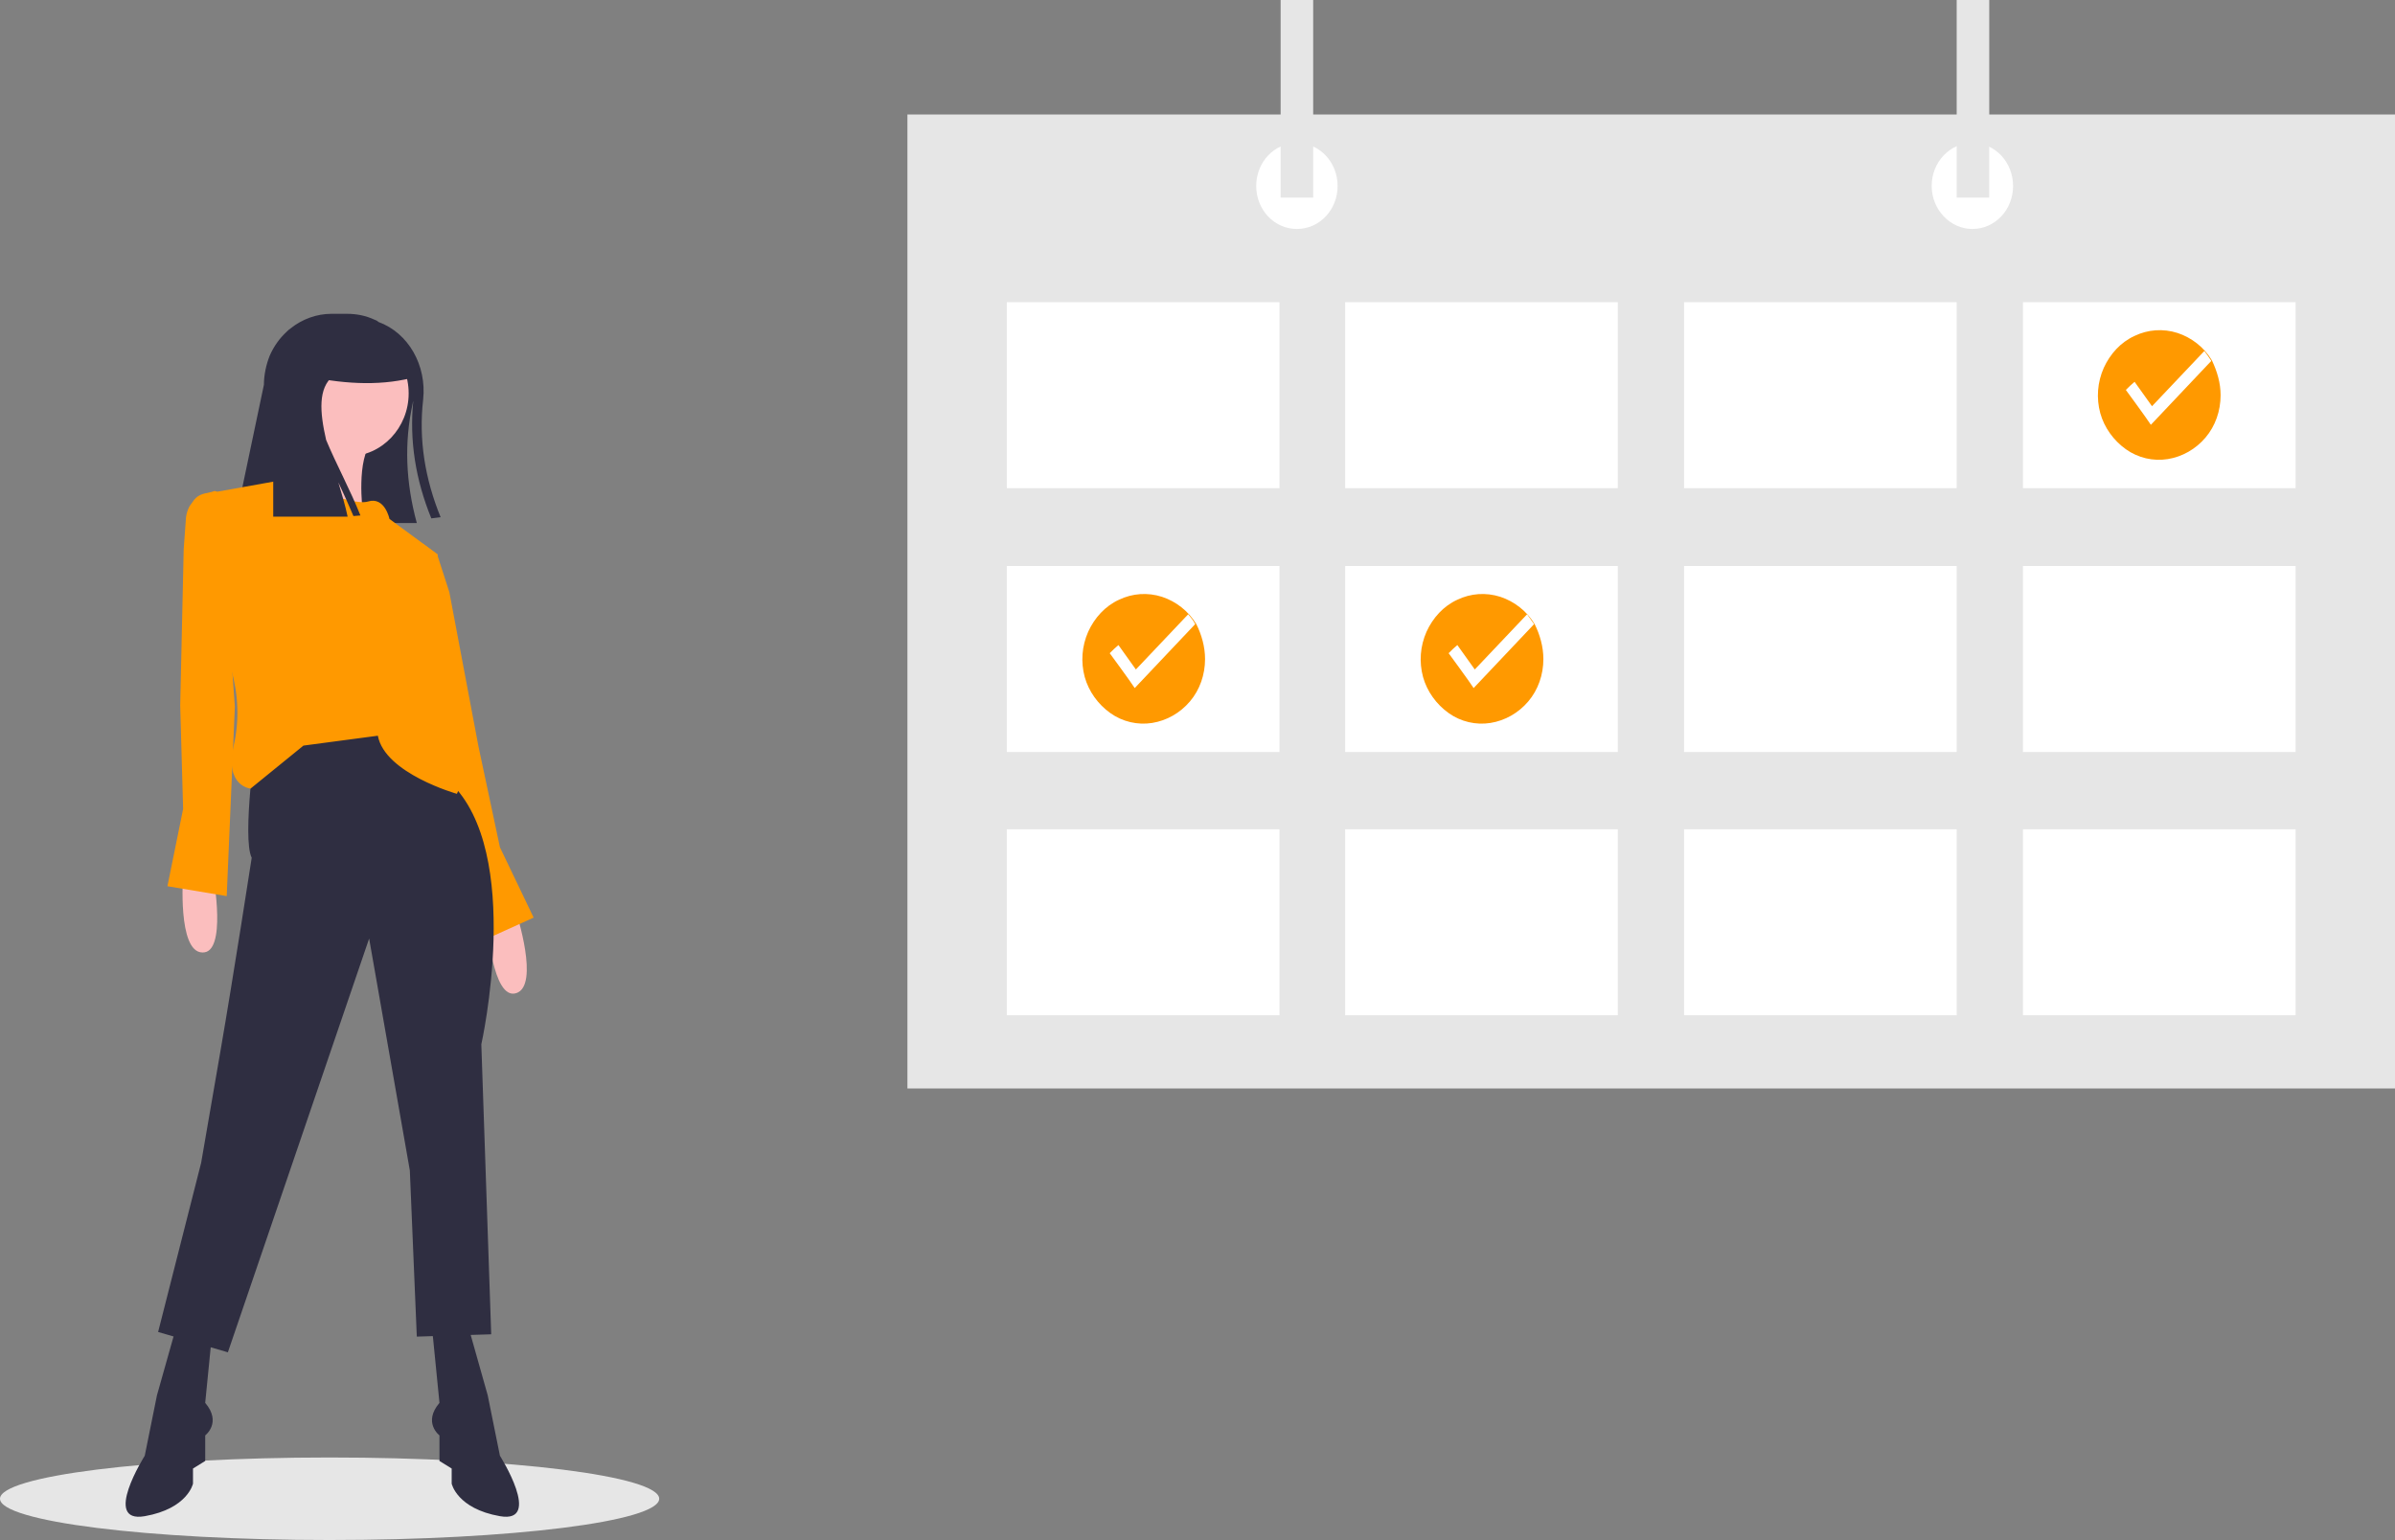 <?xml version="1.0" encoding="UTF-8"?> <!-- Generator: Adobe Illustrator 25.0.0, SVG Export Plug-In . SVG Version: 6.00 Build 0) --> <svg xmlns="http://www.w3.org/2000/svg" xmlns:xlink="http://www.w3.org/1999/xlink" version="1.1" id="Calque_1" x="0px" y="0px" viewBox="0 0 412 265" style="enable-background:new 0 0 412 265;" xml:space="preserve"><rect x="0" y="0" width="412" height="265" fill="#808080" stroke="none"/> <style type="text/css"> .st0{clip-path:url(#SVGID_2_);} .st1{fill:#E6E6E6;} .st2{fill:#2F2E41;} .st3{fill:#FBBEBE;} .st4{fill:#FF9900;} .st5{fill:#FFFFFF;} </style> <g> <defs> <rect id="SVGID_1_" y="0" width="412" height="265"></rect> </defs> <clipPath id="SVGID_2_"> <use xlink:href="#SVGID_1_" style="overflow:visible;"></use> </clipPath> <g class="st0"> <path class="st1" d="M56.7,265c31.3,0,56.7-3.2,56.7-7.1c0-3.9-25.4-7.1-56.7-7.1c-31.3,0-56.7,3.2-56.7,7.1 C0,261.8,25.4,265,56.7,265z"></path> <path class="st2" d="M71.1,68.9c0,0.2-0.1,0.3-0.1,0.5C69.5,76.2,69.8,83,71.7,90H40.4l5-23.8c0-1.7,0.4-3.5,1-5 c0.7-1.6,1.7-3,2.9-4.1c0.2-0.2,0.4-0.4,0.7-0.6c2-1.6,4.5-2.5,7-2.5h2.7c1.6,0,3.2,0.3,4.7,1c0.3,0.1,0.5,0.2,0.7,0.4 c5.2,1.9,8.3,7.5,7.7,13.3c-0.8,6.9,0.3,13.7,3,20.3l-1.6,0.2C71.5,82.6,70.4,75.8,71.1,68.9z"></path> <path class="st3" d="M52.1,72.4c0,0,2.5,11.3-2.5,12.1c-5,0.9,12.8,3.5,12.8,3.5s-1.2-9.1,1.7-12.1L52.1,72.4z"></path> <path class="st3" d="M31.5,150.5c0,0-1,13.3,3.3,13.4c4.3,0.2,1.9-13.1,1.9-13.1L31.5,150.5z"></path> <path class="st3" d="M88.8,157c0,0,4.1,12.6,0,13.9c-4.1,1.3-5-12.1-5-12.1L88.8,157z"></path> <path class="st4" d="M67,94.5l5.8-0.9l2.4,1.8l2.1,6.5l5,26.5l3.7,17.4l5.8,12.1l-9.5,4.3L73.2,131L67,94.5z"></path> <path class="st2" d="M44.1,126.8c0,0-2.5,17.4-0.8,20.8c0,0-3.1,20.1-5.4,33.4l-3.3,19.1l-7.4,29.1l12,3.5l24.3-71.2l7,39.9 l1.2,28.6l12.8-0.4l-1.7-49.9c0,0,7.4-33-5.4-45.1c-12.8-12.1-14.9-12.1-14.9-12.1L44.1,126.8z"></path> <path class="st2" d="M80.6,228.4l3.3,11.7l2.1,10.4c0,0,7.4,11.7,0,10.4c-7.4-1.3-8.3-5.6-8.3-5.6v-2.6l-2.1-1.3V247 c0,0-2.9-2.2,0-5.6l-1.2-12.1L80.6,228.4z"></path> <path class="st2" d="M30.3,228.4L27,240.1l-2.1,10.4c0,0-7.4,11.7,0,10.4c7.4-1.3,8.3-5.6,8.3-5.6v-2.6l2.1-1.3V247 c0,0,2.9-2.2,0-5.6l1.2-12.1L30.3,228.4z"></path> <path class="st3" d="M60,78.5c5.7,0,10.3-4.9,10.3-10.8c0-6-4.6-10.8-10.3-10.8c-5.7,0-10.3,4.9-10.3,10.8 C49.7,73.6,54.3,78.5,60,78.5z"></path> <path class="st4" d="M49.7,82.4c0,0,10.7,4.8,13.6,3.9c2.9-0.9,3.7,3,3.7,3l8.3,6.1l-2.5,14.8c0,0,2.1,7.8-0.4,13 c0,0,6.6,2.2,4.1,5.6c0,0,4.5,2.6,2.1,7.8c0,0-12.4-3.5-13.6-10l-12.8,1.7l-9.1,7.4c0,0-4.5-0.4-2.9-7.4c1-4.3,0.8-8.8-0.4-13 L35.2,85L49.7,82.4z"></path> <path class="st4" d="M36.6,84.6L34.9,85c-0.6,0.2-1.1,0.5-1.5,1l-0.5,0.7c-0.5,0.6-0.8,1.5-0.9,2.3l-0.4,5.5l-0.6,26.9l0.5,17.8 l-2.7,13.3l10.2,1.7l1.4-32.6l-2.6-36c0-0.2-0.1-0.3-0.1-0.5c-0.1-0.1-0.2-0.3-0.3-0.4c-0.1-0.1-0.3-0.2-0.4-0.2 C36.9,84.5,36.7,84.5,36.6,84.6z"></path> <path class="st2" d="M62,88.7c-1.7-4.3-4.2-8.9-5.9-13c-1.1-4.8-1.4-8.9,1.2-11c0-4.6,0.2-7.6-3.3-9.8c-0.8,0.4-1.6,0.9-2.4,1.5 l0,0c-0.1,0.1-0.3,0.2-0.4,0.3c-0.1,0-0.1,0.1-0.2,0.1c0,0-0.1,0.1-0.1,0.1l0,0c-1.2,1.1-2.3,2.6-2.9,4.1c-0.7,1.6-1,3.3-1,5v22.9 h12.8c-0.4-1.9-1-3.9-1.6-5.9c0.9,1.9,1.8,3.9,2.6,5.8L62,88.7z"></path> <path class="st2" d="M71.7,64.8c-5.6,1.6-11.9,1.4-18.6,0v-8.7h10.3c2.2,0,4.3,0.9,5.8,2.5C70.9,60.3,71.7,62.5,71.7,64.8 L71.7,64.8z"></path> <path class="st1" d="M412,19.7H156.1v167.6H412V19.7z"></path> <path class="st5" d="M220.1,52h-46.9v32h46.9V52z"></path> <path class="st5" d="M278.3,52h-46.9v32h46.9V52z"></path> <path class="st5" d="M336.6,52h-46.9v32h46.9V52z"></path> <path class="st5" d="M394.8,52H348v32h46.9V52z"></path> <path class="st5" d="M220.1,97.4h-46.9v32h46.9V97.4z"></path> <path class="st5" d="M278.3,97.4h-46.9v32h46.9V97.4z"></path> <path class="st5" d="M336.6,97.4h-46.9v32h46.9V97.4z"></path> <path class="st5" d="M394.8,97.4H348v32h46.9V97.4z"></path> <path class="st5" d="M220.1,142.7h-46.9v32h46.9V142.7z"></path> <path class="st5" d="M278.3,142.7h-46.9v32h46.9V142.7z"></path> <path class="st5" d="M336.6,142.7h-46.9v32h46.9V142.7z"></path> <path class="st5" d="M394.8,142.7H348v32h46.9V142.7z"></path> <path class="st5" d="M223.1,39.4c3.9,0,7-3.3,7-7.4s-3.1-7.4-7-7.4c-3.9,0-7,3.3-7,7.4S219.2,39.4,223.1,39.4z"></path> <path class="st5" d="M339.3,39.4c3.9,0,7-3.3,7-7.4s-3.1-7.4-7-7.4s-7,3.3-7,7.4S335.5,39.4,339.3,39.4z"></path> <path class="st1" d="M225.9,0h-5.6v34h5.6V0z"></path> <path class="st1" d="M342.2,0h-5.6v34h5.6V0z"></path> <path class="st4" d="M382,68c0,2.7-0.9,5.3-2.6,7.3c-1.7,2-4,3.3-6.5,3.7c-2.5,0.4-5.1-0.2-7.2-1.7c-2.1-1.5-3.7-3.7-4.4-6.2 c-0.7-2.6-0.5-5.3,0.6-7.8c1.1-2.4,2.9-4.4,5.3-5.5c2.3-1.1,4.9-1.3,7.4-0.5c2.4,0.8,4.5,2.4,5.9,4.7C381.4,63.9,382,65.9,382,68z "></path> <path class="st5" d="M380.4,62.1l-10.4,11c-0.7-1.1-4.3-6-4.3-6c0.5-0.5,1-1,1.5-1.4l3,4.2l9-9.5C379.6,60.9,380,61.5,380.4,62.1z "></path> <path class="st4" d="M265.5,113.4c0,2.7-0.9,5.3-2.6,7.3s-4,3.3-6.5,3.7c-2.5,0.4-5.1-0.2-7.2-1.7c-2.1-1.5-3.7-3.7-4.4-6.2 c-0.7-2.6-0.5-5.3,0.6-7.8c1.1-2.4,2.9-4.4,5.3-5.5c2.3-1.1,4.9-1.3,7.4-0.5c2.4,0.8,4.5,2.4,5.9,4.7 C264.9,109.2,265.5,111.3,265.5,113.4z"></path> <path class="st5" d="M263.9,107.4l-10.4,11c-0.7-1.1-4.3-6-4.3-6c0.5-0.5,1-1,1.5-1.4l3,4.2l9-9.5 C263.1,106.3,263.5,106.8,263.9,107.4z"></path> <path class="st4" d="M207.3,113.4c0,2.7-0.9,5.3-2.6,7.3s-4,3.3-6.5,3.7c-2.5,0.4-5.1-0.2-7.2-1.7c-2.1-1.5-3.7-3.7-4.4-6.2 c-0.7-2.6-0.5-5.3,0.6-7.8c1.1-2.4,2.9-4.4,5.3-5.5c2.3-1.1,4.9-1.3,7.4-0.5c2.4,0.8,4.5,2.4,5.9,4.7 C206.7,109.2,207.3,111.3,207.3,113.4z"></path> <path class="st5" d="M205.6,107.4l-10.4,11c-0.7-1.1-4.3-6-4.3-6c0.5-0.5,1-1,1.5-1.4l3,4.2l9-9.5 C204.9,106.3,205.3,106.8,205.6,107.4z"></path> </g> </g> </svg> 